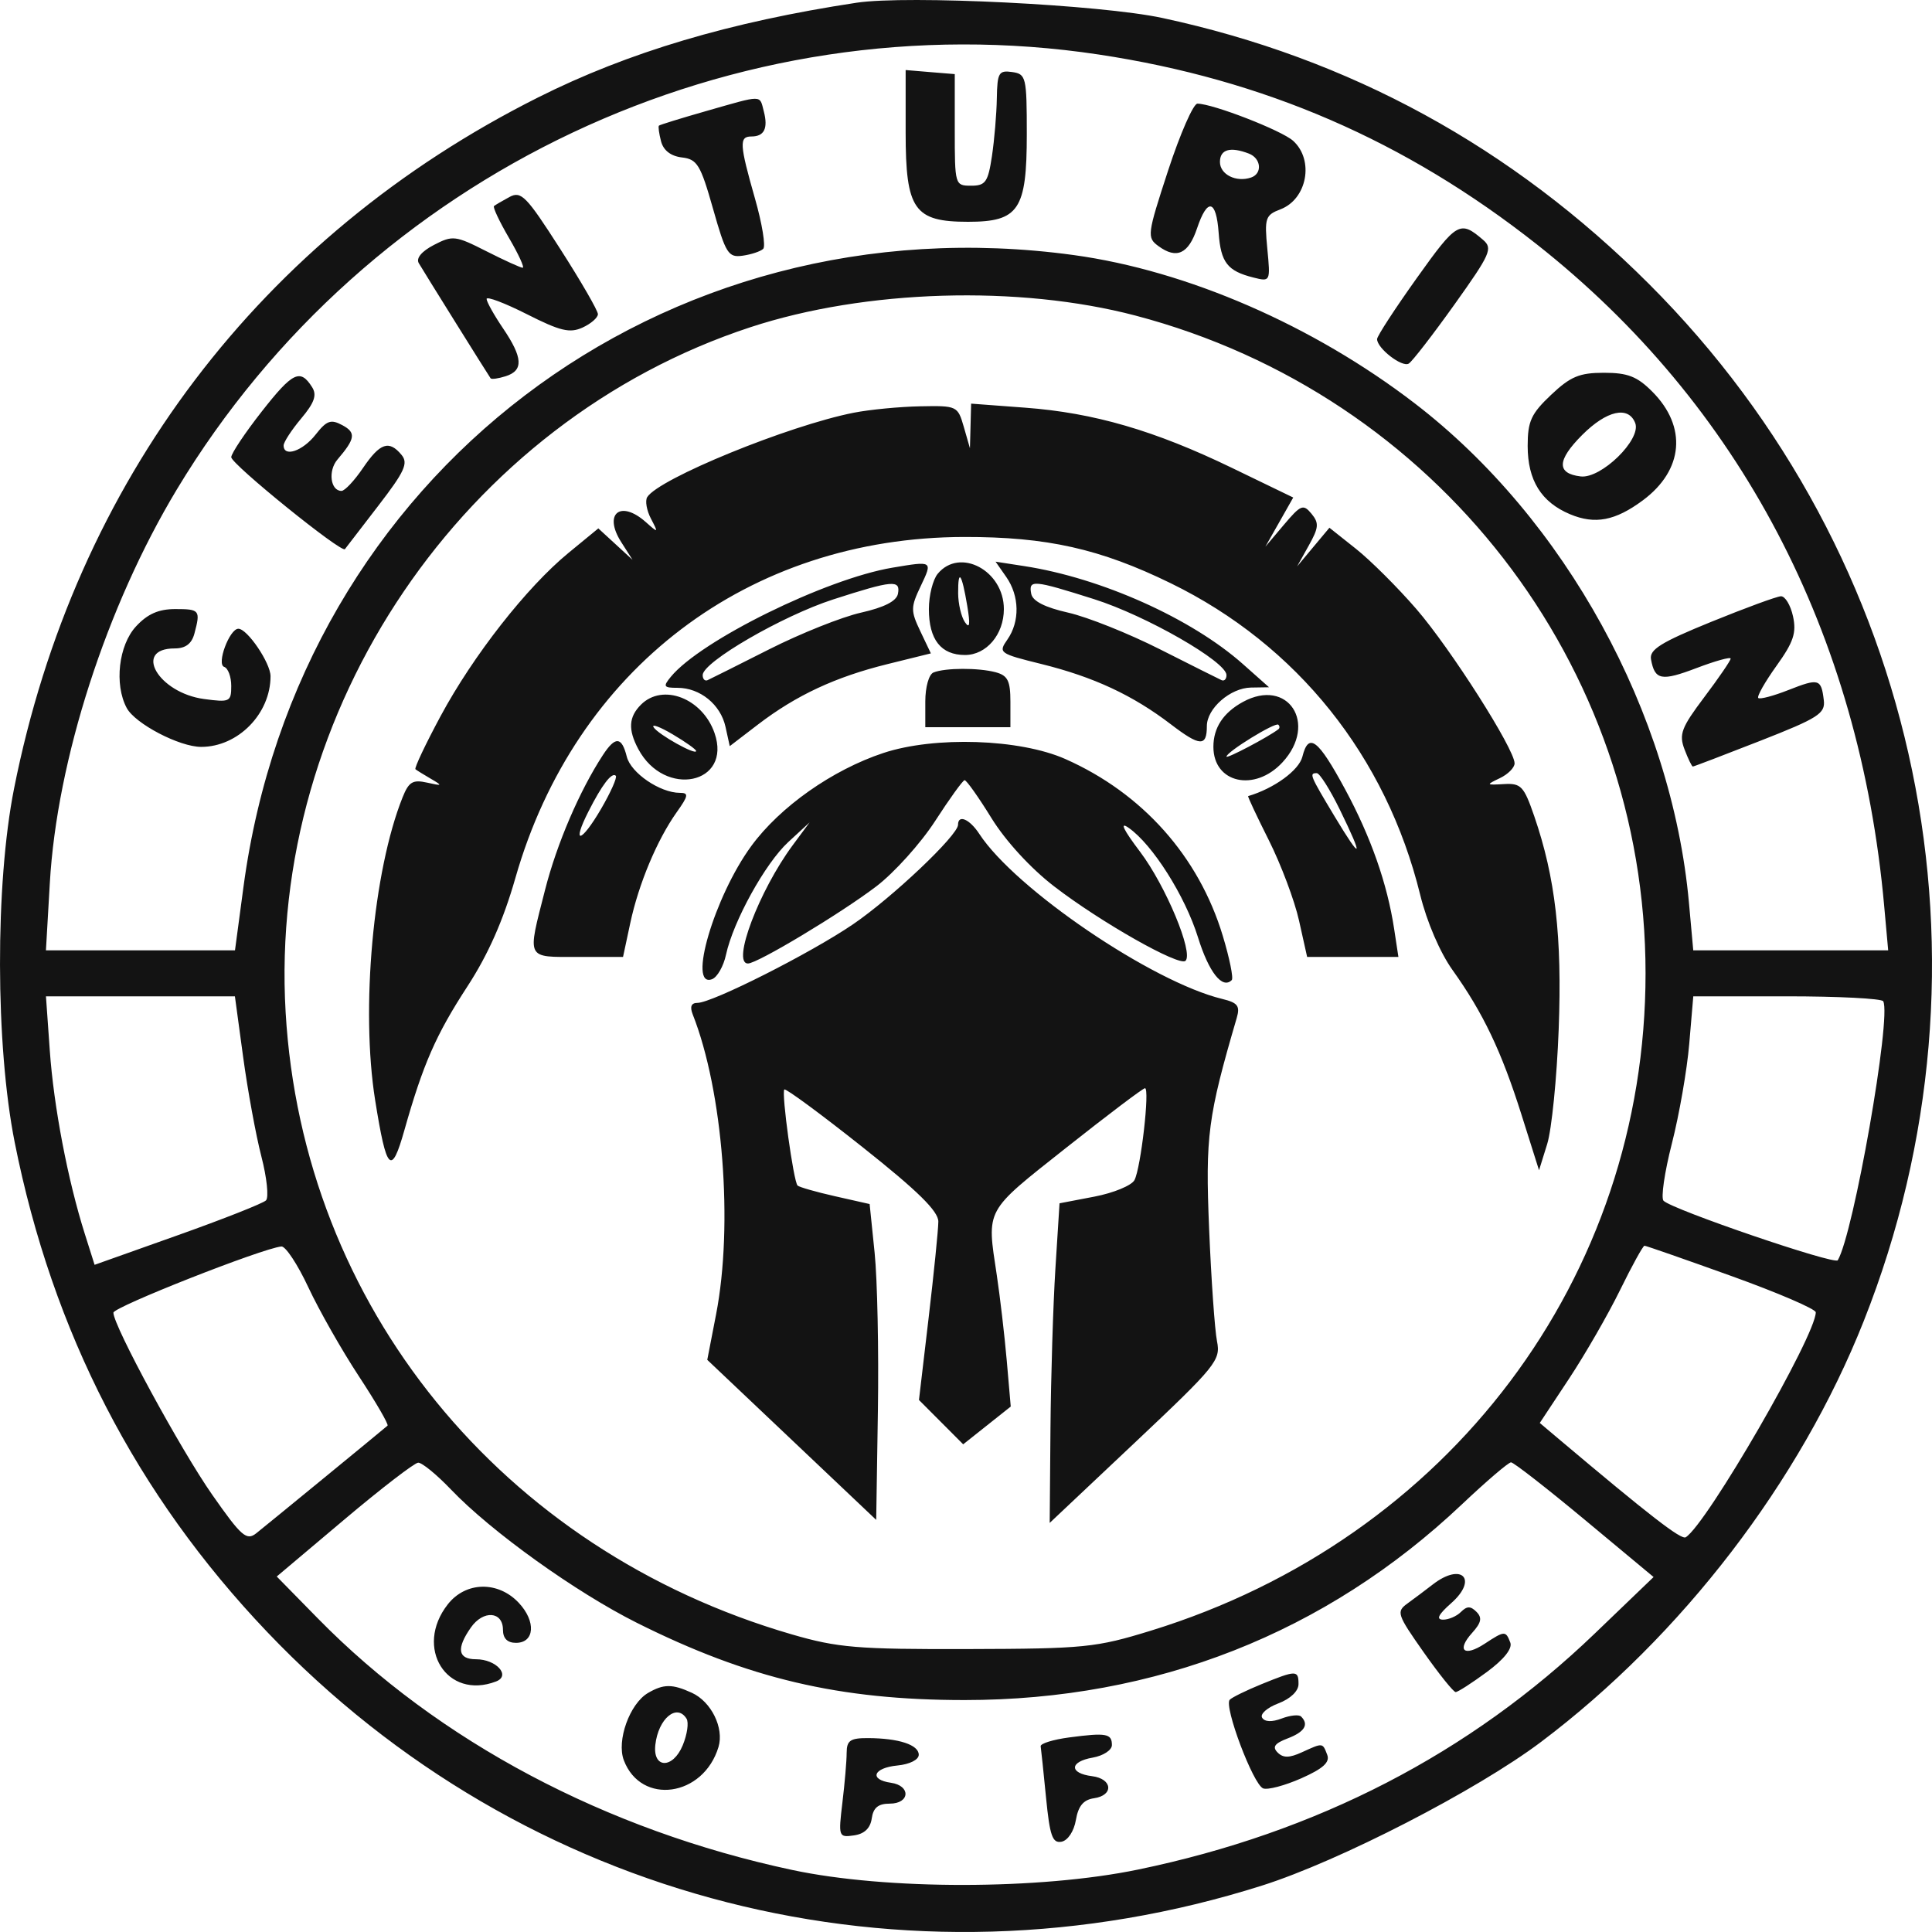 <svg width="75" height="75" viewBox="0 0 75 75" fill="none" xmlns="http://www.w3.org/2000/svg">
<path fill-rule="evenodd" clip-rule="evenodd" d="M33.251 0.106C28.331 0.853 24.388 2.026 20.885 3.784C10.119 9.188 2.915 18.69 0.546 30.611C-0.191 34.321 -0.18 40.571 0.57 44.342C2.036 51.708 5.29 58.019 10.372 63.353C20.35 73.823 35.133 77.59 48.997 73.196C51.995 72.246 57.333 69.497 59.822 67.622C65.29 63.502 69.876 57.521 72.348 51.289C77.871 37.363 74.614 21.622 64.017 11.027C58.696 5.706 52.388 2.258 45.121 0.697C42.719 0.181 35.218 -0.192 33.251 0.106ZM42.656 2.117C49.066 3.084 54.562 5.466 59.659 9.486C67.535 15.699 72.196 24.577 73.144 35.173L73.299 36.893H69.515H65.732L65.565 35.046C64.897 27.677 60.76 20.142 54.92 15.658C50.983 12.635 46.087 10.506 41.684 9.902C25.701 7.711 11.592 18.446 9.452 34.427L9.122 36.893H5.453H1.783L1.934 34.282C2.209 29.495 4.132 23.537 6.866 18.998C14.275 6.697 28.509 -0.017 42.656 2.117ZM35.157 5.145C35.157 8.14 35.487 8.61 37.581 8.61C39.549 8.61 39.86 8.146 39.86 5.208C39.86 2.985 39.833 2.874 39.288 2.796C38.773 2.723 38.714 2.824 38.697 3.815C38.687 4.421 38.601 5.432 38.507 6.062C38.355 7.07 38.257 7.209 37.699 7.209C37.071 7.209 37.064 7.184 37.064 5.043V2.877L36.111 2.799L35.157 2.719V5.145ZM27.411 4.312C26.436 4.59 25.612 4.845 25.579 4.878C25.546 4.911 25.583 5.185 25.662 5.486C25.754 5.839 26.041 6.061 26.471 6.112C27.066 6.181 27.195 6.394 27.679 8.101C28.175 9.852 28.272 10.005 28.83 9.926C29.164 9.879 29.523 9.76 29.627 9.661C29.73 9.563 29.587 8.684 29.309 7.71C28.706 5.596 28.689 5.298 29.169 5.298C29.668 5.298 29.823 4.984 29.651 4.323C29.481 3.673 29.645 3.674 27.411 4.312ZM45.347 6.616C44.532 9.111 44.518 9.222 44.971 9.554C45.675 10.07 46.135 9.859 46.469 8.865C46.87 7.67 47.214 7.74 47.308 9.037C47.392 10.193 47.646 10.52 48.658 10.774C49.317 10.94 49.32 10.934 49.197 9.654C49.083 8.465 49.122 8.349 49.706 8.126C50.743 7.731 51.024 6.215 50.2 5.467C49.755 5.064 47.077 4.024 46.483 4.024C46.325 4.024 45.814 5.191 45.347 6.616ZM48.481 5.962C48.96 6.147 49.014 6.74 48.565 6.892C47.985 7.088 47.358 6.774 47.358 6.287C47.358 5.799 47.757 5.684 48.481 5.962ZM19.776 7.648C19.499 7.798 19.229 7.956 19.177 7.999C19.125 8.043 19.387 8.599 19.759 9.236C20.132 9.873 20.37 10.394 20.29 10.394C20.21 10.394 19.575 10.105 18.879 9.752C17.683 9.144 17.573 9.131 16.846 9.508C16.37 9.754 16.145 10.024 16.256 10.214C16.431 10.516 18.925 14.514 19.045 14.685C19.078 14.733 19.343 14.697 19.633 14.604C20.328 14.383 20.299 13.883 19.525 12.742C19.176 12.226 18.89 11.715 18.89 11.605C18.89 11.496 19.593 11.762 20.454 12.197C21.747 12.852 22.12 12.941 22.614 12.716C22.942 12.566 23.211 12.332 23.211 12.195C23.211 12.058 22.552 10.918 21.746 9.661C20.43 7.607 20.231 7.403 19.776 7.648ZM55.008 10.783C54.156 11.977 53.458 13.048 53.458 13.164C53.458 13.523 54.43 14.274 54.688 14.114C54.823 14.031 55.622 12.997 56.464 11.818C57.866 9.852 57.959 9.642 57.569 9.308C56.679 8.544 56.553 8.617 55.008 10.783ZM44.084 12.252C55.761 15.326 63.88 25.797 63.88 37.785C63.88 49.592 56.247 59.736 44.681 63.301C42.542 63.96 42.103 64.004 37.572 64.016C33.273 64.028 32.523 63.965 30.739 63.447C19.467 60.175 11.75 50.689 11.088 39.295C10.405 27.534 17.988 16.36 29.135 12.701C33.595 11.237 39.549 11.059 44.084 12.252ZM10.164 15.971C9.511 16.804 8.977 17.604 8.977 17.748C8.977 18.017 13.267 21.487 13.39 21.317C13.428 21.265 14.01 20.508 14.684 19.635C15.707 18.307 15.856 17.983 15.589 17.66C15.103 17.073 14.754 17.191 14.091 18.167C13.759 18.657 13.383 19.057 13.257 19.057C12.827 19.057 12.727 18.275 13.101 17.838C13.794 17.027 13.828 16.794 13.291 16.506C12.843 16.265 12.683 16.322 12.249 16.875C11.748 17.513 11.01 17.762 11.01 17.293C11.01 17.164 11.317 16.693 11.691 16.247C12.205 15.635 12.309 15.337 12.118 15.033C11.657 14.3 11.363 14.441 10.164 15.971ZM60.212 15.329C59.438 16.061 59.304 16.353 59.304 17.311C59.304 18.646 59.83 19.494 60.95 19.963C61.919 20.369 62.706 20.217 63.779 19.42C65.356 18.247 65.5 16.566 64.141 15.203C63.553 14.613 63.187 14.471 62.265 14.471C61.314 14.471 60.966 14.616 60.212 15.329ZM33.142 16.022C30.611 16.52 25.567 18.582 25.124 19.3C25.038 19.441 25.103 19.817 25.27 20.135C25.564 20.697 25.558 20.701 25.071 20.268C24.085 19.392 23.411 19.939 24.115 21.043L24.555 21.733L23.891 21.122L23.227 20.512L22.067 21.465C20.448 22.794 18.368 25.449 17.105 27.797C16.517 28.891 16.077 29.82 16.128 29.862C16.179 29.904 16.45 30.072 16.729 30.234C17.192 30.503 17.178 30.517 16.577 30.381C16.025 30.257 15.869 30.351 15.629 30.951C14.483 33.814 13.998 39.166 14.563 42.708C15.005 45.475 15.191 45.668 15.697 43.878C16.425 41.305 16.922 40.171 18.142 38.297C18.95 37.057 19.537 35.729 20.009 34.078C22.329 25.966 29.052 20.859 37.429 20.845C40.641 20.84 42.708 21.303 45.452 22.643C50.35 25.035 53.812 29.361 55.133 34.741C55.39 35.787 55.903 36.98 56.388 37.658C57.574 39.318 58.286 40.81 59.061 43.263L59.745 45.429L60.062 44.41C60.236 43.849 60.437 41.847 60.508 39.96C60.644 36.368 60.38 34.07 59.56 31.686C59.157 30.517 59.047 30.4 58.384 30.438C57.685 30.479 57.678 30.469 58.224 30.208C58.539 30.058 58.796 29.8 58.796 29.633C58.796 29.081 56.32 25.19 54.985 23.645C54.262 22.809 53.206 21.756 52.639 21.306L51.608 20.487L50.981 21.237L50.354 21.988L50.807 21.176C51.196 20.481 51.21 20.304 50.911 19.942C50.592 19.557 50.497 19.595 49.841 20.371L49.121 21.223L49.662 20.269L50.203 19.314L47.828 18.165C44.827 16.713 42.462 16.024 39.796 15.826L37.699 15.669L37.676 16.535L37.653 17.401L37.415 16.573C37.18 15.758 37.153 15.745 35.722 15.773C34.922 15.788 33.761 15.9 33.142 16.022ZM63.48 16.425C63.723 17.06 62.156 18.591 61.361 18.495C60.42 18.382 60.438 17.87 61.417 16.888C62.371 15.932 63.218 15.742 63.48 16.425ZM34.649 22.036C32.057 22.47 27.194 24.865 26.04 26.275C25.731 26.652 25.761 26.701 26.3 26.701C27.177 26.701 27.974 27.349 28.164 28.216L28.329 28.965L29.427 28.124C30.911 26.989 32.43 26.28 34.45 25.781L36.136 25.364L35.727 24.504C35.349 23.71 35.35 23.575 35.742 22.752C36.209 21.768 36.217 21.773 34.649 22.036ZM36.402 22.274C36.213 22.502 36.059 23.119 36.059 23.644C36.059 24.829 36.529 25.427 37.462 25.427C38.294 25.427 38.97 24.628 38.97 23.644C38.97 22.149 37.26 21.238 36.402 22.274ZM39.063 22.398C39.578 23.135 39.596 24.127 39.107 24.827C38.747 25.342 38.789 25.372 40.431 25.778C42.457 26.28 43.977 26.988 45.456 28.12C46.582 28.981 46.85 28.994 46.85 28.188C46.85 27.5 47.764 26.703 48.565 26.691L49.264 26.68L48.248 25.778C46.25 24.005 42.751 22.437 39.762 21.976L38.648 21.804L39.063 22.398ZM37.548 23.516C37.67 24.247 37.645 24.427 37.458 24.153C37.315 23.943 37.197 23.437 37.195 23.028C37.19 22.049 37.337 22.252 37.548 23.516ZM34.858 23.051C34.804 23.336 34.326 23.579 33.423 23.783C32.678 23.951 31.077 24.591 29.864 25.204C28.651 25.817 27.573 26.357 27.468 26.404C27.364 26.451 27.278 26.362 27.278 26.207C27.278 25.701 30.374 23.906 32.343 23.27C34.655 22.523 34.965 22.496 34.858 23.051ZM42.472 23.259C44.494 23.899 47.612 25.688 47.612 26.207C47.612 26.362 47.526 26.451 47.422 26.404C47.317 26.357 46.239 25.817 45.026 25.204C43.813 24.591 42.212 23.951 41.467 23.783C40.564 23.579 40.086 23.336 40.032 23.051C39.924 22.493 40.101 22.508 42.472 23.259ZM66.421 24.143C64.476 24.935 64.023 25.217 64.092 25.595C64.238 26.404 64.495 26.453 65.859 25.934C66.588 25.657 67.184 25.491 67.184 25.567C67.184 25.642 66.724 26.315 66.161 27.062C65.269 28.247 65.171 28.505 65.392 29.089C65.532 29.458 65.678 29.758 65.716 29.757C65.754 29.757 66.93 29.308 68.328 28.76C70.584 27.876 70.862 27.699 70.8 27.185C70.701 26.349 70.608 26.322 69.429 26.786C68.844 27.017 68.316 27.156 68.256 27.096C68.196 27.036 68.514 26.475 68.962 25.849C69.626 24.923 69.745 24.566 69.604 23.923C69.509 23.489 69.297 23.14 69.134 23.147C68.97 23.154 67.75 23.602 66.421 24.143ZM5.279 24.318C4.605 25.047 4.431 26.569 4.918 27.482C5.246 28.095 6.965 28.994 7.811 28.994C9.24 28.994 10.502 27.709 10.502 26.251C10.502 25.737 9.602 24.408 9.253 24.408C8.909 24.408 8.396 25.785 8.702 25.888C8.853 25.938 8.977 26.271 8.977 26.629C8.977 27.243 8.92 27.27 7.923 27.136C6.149 26.898 5.144 25.172 6.779 25.172C7.2 25.172 7.44 24.993 7.546 24.599C7.789 23.688 7.755 23.644 6.804 23.644C6.156 23.644 5.727 23.833 5.279 24.318ZM36.238 26.106C36.059 26.178 35.92 26.672 35.92 27.232V28.23H37.572H39.224V27.241C39.224 26.43 39.121 26.223 38.652 26.097C37.982 25.918 36.692 25.922 36.238 26.106ZM24.881 27.356C24.406 27.833 24.376 28.32 24.777 29.075C25.796 30.992 28.428 30.442 27.738 28.456C27.268 27.104 25.725 26.511 24.881 27.356ZM48.248 27.25C47.486 27.668 47.104 28.25 47.104 28.992C47.104 30.401 48.706 30.761 49.785 29.594C51.175 28.09 49.996 26.292 48.248 27.25ZM27.024 29.154C27.024 29.335 25.543 28.508 25.372 28.231C25.285 28.09 25.621 28.215 26.119 28.51C26.616 28.804 27.024 29.094 27.024 29.154ZM49.624 28.311C49.237 28.61 47.612 29.465 47.612 29.372C47.612 29.19 49.506 28.024 49.624 28.133C49.683 28.186 49.683 28.267 49.624 28.311ZM23.403 29.313C22.497 30.7 21.616 32.755 21.161 34.538C20.462 37.278 20.399 37.148 22.427 37.148H24.186L24.467 35.834C24.793 34.308 25.507 32.605 26.269 31.531C26.726 30.889 26.744 30.778 26.393 30.778C25.622 30.778 24.489 30.006 24.331 29.372C24.135 28.589 23.887 28.573 23.403 29.313ZM34.292 29.231C32.313 29.887 30.282 31.317 29.165 32.843C27.732 34.799 26.677 38.382 27.644 38.011C27.845 37.933 28.088 37.507 28.183 37.063C28.465 35.76 29.706 33.514 30.6 32.689L31.429 31.925L30.768 32.818C29.466 34.58 28.398 37.403 29.035 37.403C29.404 37.403 32.621 35.47 34.014 34.412C34.713 33.88 35.742 32.738 36.301 31.873C36.86 31.008 37.375 30.294 37.445 30.287C37.515 30.28 37.984 30.941 38.486 31.755C39.036 32.645 40.006 33.704 40.919 34.407C42.714 35.792 45.788 37.533 46.022 37.298C46.336 36.983 45.253 34.386 44.26 33.069C43.602 32.199 43.451 31.881 43.817 32.138C44.746 32.79 46.003 34.777 46.504 36.383C46.928 37.747 47.453 38.412 47.816 38.047C47.889 37.975 47.732 37.201 47.468 36.328C46.538 33.249 44.352 30.793 41.358 29.466C39.589 28.681 36.284 28.572 34.292 29.231ZM50.559 29.373C50.425 29.906 49.46 30.608 48.453 30.905C48.425 30.913 48.788 31.686 49.258 32.622C49.728 33.559 50.255 34.96 50.428 35.736L50.743 37.148H52.515H54.286L54.121 36.065C53.853 34.303 53.219 32.496 52.219 30.643C51.167 28.695 50.799 28.413 50.559 29.373ZM23.33 31.407C22.552 32.736 22.18 32.809 22.843 31.503C23.367 30.467 23.753 29.963 23.905 30.115C23.967 30.177 23.708 30.759 23.33 31.407ZM52.008 31.421C52.952 33.351 52.87 33.459 51.806 31.688C50.846 30.089 50.815 30.014 51.118 30.014C51.228 30.014 51.629 30.647 52.008 31.421ZM37.191 32.017C37.191 32.424 34.635 34.845 33.111 35.883C31.465 37.004 27.647 38.932 27.073 38.932C26.834 38.932 26.774 39.08 26.891 39.378C28.066 42.354 28.471 47.549 27.799 51.02L27.456 52.789L30.735 55.895L34.014 59.002L34.08 54.764C34.116 52.432 34.059 49.673 33.953 48.633L33.759 46.741L32.417 46.438C31.679 46.272 31.024 46.084 30.961 46.022C30.804 45.864 30.328 42.413 30.448 42.294C30.5 42.241 31.868 43.248 33.486 44.533C35.631 46.235 36.428 47.019 36.426 47.423C36.425 47.728 36.255 49.41 36.049 51.162L35.674 54.347L36.533 55.208L37.391 56.068L38.314 55.335L39.237 54.602L39.082 52.818C38.996 51.837 38.822 50.347 38.696 49.506C38.303 46.896 38.204 47.078 41.385 44.559C42.993 43.286 44.371 42.244 44.448 42.244C44.642 42.244 44.288 45.344 44.04 45.811C43.928 46.022 43.228 46.31 42.484 46.453L41.131 46.712L40.97 49.256C40.882 50.654 40.796 53.446 40.779 55.459L40.749 59.119L44.075 55.983C47.213 53.024 47.392 52.803 47.244 52.068C47.158 51.64 47.02 49.678 46.938 47.708C46.788 44.109 46.886 43.356 48.01 39.516C48.146 39.051 48.049 38.925 47.448 38.779C44.722 38.118 39.417 34.515 38.016 32.371C37.64 31.796 37.191 31.604 37.191 32.017ZM9.439 41.034C9.615 42.33 9.933 44.066 10.146 44.891C10.36 45.716 10.44 46.485 10.326 46.599C10.211 46.714 8.668 47.324 6.895 47.954L3.672 49.1L3.293 47.902C2.631 45.813 2.086 42.959 1.933 40.783L1.784 38.677H5.451H9.119L9.439 41.034ZM73.106 38.868C73.436 39.462 71.954 47.903 71.342 48.923C71.228 49.112 64.922 46.958 64.578 46.613C64.471 46.506 64.617 45.508 64.901 44.395C65.186 43.282 65.49 41.54 65.576 40.524L65.733 38.677H69.367C71.365 38.677 73.048 38.763 73.106 38.868ZM11.97 49.974C12.385 50.862 13.267 52.415 13.931 53.425C14.595 54.436 15.096 55.299 15.044 55.344C14.796 55.559 10.317 59.23 9.946 59.523C9.571 59.818 9.371 59.644 8.244 58.034C7.014 56.279 4.402 51.468 4.402 50.958C4.402 50.738 10.185 48.458 10.923 48.388C11.084 48.372 11.556 49.086 11.97 49.974ZM67.215 49.536C69.015 50.184 70.488 50.817 70.488 50.944C70.488 51.848 66.255 59.171 65.44 59.676C65.264 59.785 64.058 58.852 60.492 55.845L59.774 55.239L60.911 53.519C61.536 52.573 62.428 51.025 62.891 50.079C63.355 49.133 63.781 48.359 63.839 48.359C63.896 48.359 65.415 48.889 67.215 49.536ZM17.504 57.82C19.067 59.457 22.348 61.809 24.73 63.001C29.055 65.165 32.585 65.996 37.445 65.996C44.864 65.996 51.463 63.4 56.749 58.401C57.699 57.503 58.558 56.768 58.658 56.768C58.758 56.768 60.044 57.77 61.516 58.994L64.192 61.22L61.905 63.417C57.055 68.075 51.12 71.141 44.176 72.577C40.359 73.366 34.409 73.372 30.75 72.591C23.524 71.05 17.019 67.6 12.338 62.826L10.743 61.2L13.355 58.998C14.791 57.786 16.087 56.789 16.233 56.781C16.379 56.774 16.951 57.241 17.504 57.82ZM55.619 61.51C55.339 61.727 54.899 62.058 54.641 62.244C54.197 62.565 54.231 62.668 55.263 64.135C55.863 64.987 56.424 65.686 56.508 65.686C56.593 65.686 57.137 65.336 57.717 64.909C58.385 64.416 58.719 63.996 58.629 63.762C58.452 63.299 58.409 63.301 57.636 63.809C56.835 64.335 56.531 64.072 57.148 63.388C57.506 62.991 57.545 62.801 57.316 62.571C57.087 62.341 56.946 62.343 56.712 62.577C56.544 62.745 56.23 62.879 56.013 62.875C55.74 62.869 55.838 62.674 56.333 62.237C57.394 61.301 56.743 60.638 55.619 61.51ZM17.383 62.28C16.065 63.96 17.347 66.008 19.257 65.274C19.841 65.049 19.265 64.412 18.478 64.412C17.774 64.412 17.707 63.998 18.279 63.181C18.758 62.494 19.524 62.548 19.525 63.268C19.525 63.603 19.696 63.775 20.03 63.775C20.757 63.775 20.815 62.944 20.14 62.223C19.335 61.365 18.081 61.391 17.383 62.28ZM48.968 65.381C48.385 65.619 47.832 65.889 47.739 65.983C47.499 66.224 48.648 69.276 49.035 69.425C49.211 69.493 49.876 69.316 50.515 69.034C51.361 68.658 51.634 68.412 51.523 68.122C51.34 67.646 51.362 67.648 50.54 68.023C50.052 68.246 49.813 68.249 49.597 68.032C49.382 67.816 49.48 67.678 49.986 67.485C50.645 67.234 50.821 66.948 50.509 66.636C50.425 66.552 50.086 66.586 49.756 66.712C49.375 66.856 49.097 66.846 48.996 66.682C48.908 66.54 49.19 66.29 49.623 66.126C50.096 65.947 50.408 65.648 50.408 65.375C50.408 64.829 50.322 64.83 48.968 65.381ZM25.157 65.72C24.445 66.135 23.928 67.571 24.217 68.333C24.886 70.097 27.307 69.757 27.892 67.817C28.114 67.08 27.611 66.058 26.857 65.714C26.096 65.366 25.761 65.368 25.157 65.72ZM26.652 66.72C26.744 66.869 26.677 67.333 26.504 67.751C26.122 68.676 25.335 68.663 25.44 67.734C25.554 66.715 26.276 66.112 26.652 66.72ZM41.512 67.446C40.883 67.529 40.382 67.684 40.399 67.791C40.416 67.898 40.51 68.793 40.607 69.781C40.753 71.271 40.856 71.563 41.209 71.495C41.454 71.447 41.691 71.09 41.766 70.651C41.859 70.107 42.059 69.867 42.467 69.808C43.245 69.697 43.19 69.051 42.394 68.951C41.499 68.839 41.513 68.388 42.416 68.231C42.828 68.159 43.164 67.94 43.164 67.743C43.164 67.296 42.945 67.257 41.512 67.446ZM32.867 68.043C32.867 68.358 32.792 69.228 32.702 69.976C32.543 71.303 32.554 71.335 33.149 71.25C33.555 71.193 33.787 70.972 33.841 70.591C33.9 70.175 34.092 70.017 34.54 70.017C35.327 70.017 35.366 69.318 34.586 69.207C33.725 69.085 33.898 68.627 34.84 68.536C35.314 68.49 35.666 68.313 35.666 68.12C35.666 67.733 34.888 67.478 33.696 67.473C33.008 67.47 32.87 67.565 32.867 68.043Z" fill="#131313"/>
</svg>
